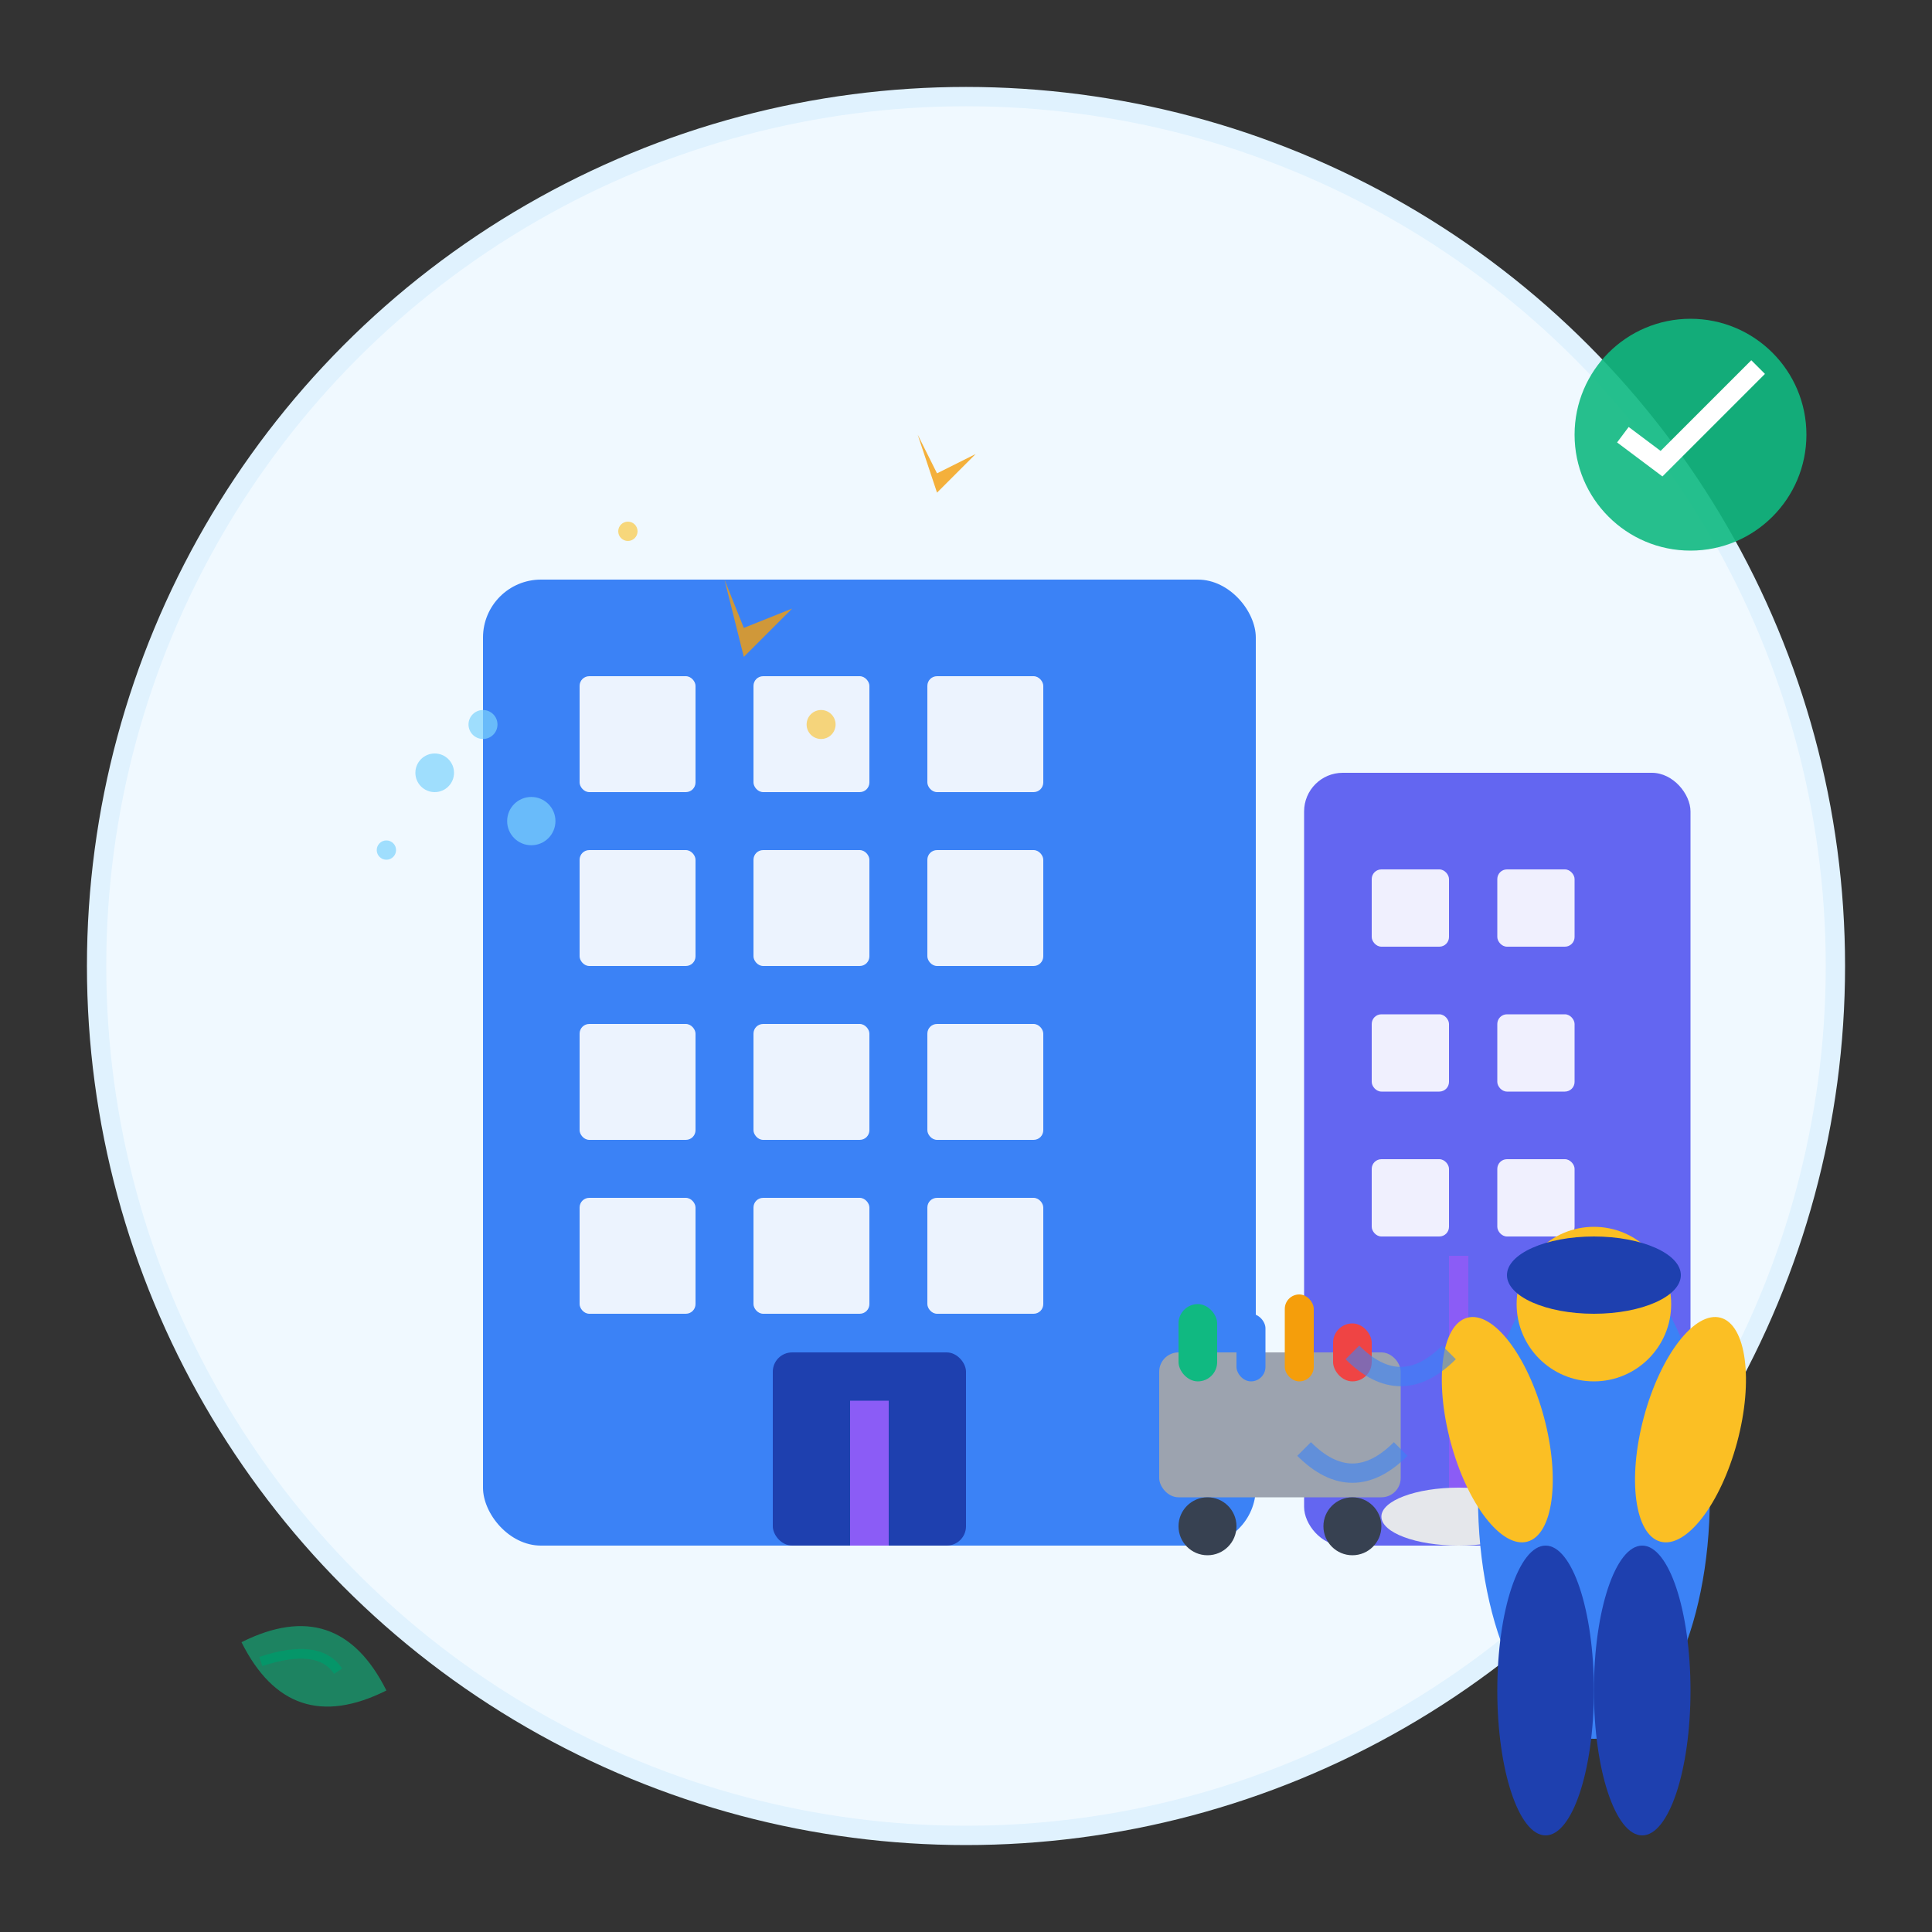 <svg width="200" height="200" viewBox="0 0 200 200" fill="none" xmlns="http://www.w3.org/2000/svg">
  <rect x="0" y="0" width="200" height="200" fill="#333333" stroke="none"/>
  <!-- Background circle -->
  <circle cx="100" cy="100" r="90" fill="#f0f9ff" stroke="#e0f2fe" stroke-width="2"/>
  
  <!-- Office building -->
  <g transform="translate(30, 40)">
    <!-- Main building -->
    <rect x="20" y="20" width="80" height="100" fill="#3b82f6" rx="6"/>
    
    <!-- Windows grid -->
    <rect x="30" y="30" width="12" height="12" fill="#ffffff" opacity="0.9" rx="1"/>
    <rect x="48" y="30" width="12" height="12" fill="#ffffff" opacity="0.9" rx="1"/>
    <rect x="66" y="30" width="12" height="12" fill="#ffffff" opacity="0.9" rx="1"/>
    
    <rect x="30" y="48" width="12" height="12" fill="#ffffff" opacity="0.9" rx="1"/>
    <rect x="48" y="48" width="12" height="12" fill="#ffffff" opacity="0.9" rx="1"/>
    <rect x="66" y="48" width="12" height="12" fill="#ffffff" opacity="0.9" rx="1"/>
    
    <rect x="30" y="66" width="12" height="12" fill="#ffffff" opacity="0.9" rx="1"/>
    <rect x="48" y="66" width="12" height="12" fill="#ffffff" opacity="0.9" rx="1"/>
    <rect x="66" y="66" width="12" height="12" fill="#ffffff" opacity="0.9" rx="1"/>
    
    <rect x="30" y="84" width="12" height="12" fill="#ffffff" opacity="0.9" rx="1"/>
    <rect x="48" y="84" width="12" height="12" fill="#ffffff" opacity="0.9" rx="1"/>
    <rect x="66" y="84" width="12" height="12" fill="#ffffff" opacity="0.9" rx="1"/>
    
    <!-- Entrance -->
    <rect x="50" y="100" width="20" height="20" fill="#1e40af" rx="2"/>
    <rect x="58" y="105" width="4" height="15" fill="#8b5cf6"/>
    
    <!-- Side building -->
    <rect x="105" y="40" width="40" height="80" fill="#6366f1" rx="4"/>
    <rect x="112" y="50" width="8" height="8" fill="#ffffff" opacity="0.9" rx="1"/>
    <rect x="125" y="50" width="8" height="8" fill="#ffffff" opacity="0.9" rx="1"/>
    <rect x="112" y="65" width="8" height="8" fill="#ffffff" opacity="0.9" rx="1"/>
    <rect x="125" y="65" width="8" height="8" fill="#ffffff" opacity="0.9" rx="1"/>
    <rect x="112" y="80" width="8" height="8" fill="#ffffff" opacity="0.9" rx="1"/>
    <rect x="125" y="80" width="8" height="8" fill="#ffffff" opacity="0.9" rx="1"/>
  </g>
  
  <!-- Cleaning equipment -->
  <g transform="translate(120, 130)">
    <!-- Cleaning cart -->
    <rect x="0" y="10" width="25" height="15" fill="#9ca3af" rx="2"/>
    <circle cx="5" cy="28" r="3" fill="#374151"/>
    <circle cx="20" cy="28" r="3" fill="#374151"/>
    
    <!-- Cleaning supplies on cart -->
    <rect x="2" y="5" width="4" height="8" fill="#10b981" rx="2"/>
    <rect x="8" y="6" width="3" height="7" fill="#3b82f6" rx="1.5"/>
    <rect x="13" y="4" width="3" height="9" fill="#f59e0b" rx="1.5"/>
    <rect x="18" y="7" width="4" height="6" fill="#ef4444" rx="2"/>
    
    <!-- Mop -->
    <rect x="30" y="0" width="2" height="25" fill="#8b5cf6"/>
    <ellipse cx="31" cy="27" rx="8" ry="3" fill="#e5e7eb"/>
  </g>
  
  <!-- Professional cleaner -->
  <g transform="translate(150, 120)">
    <!-- Body -->
    <ellipse cx="15" cy="35" rx="12" ry="25" fill="#3b82f6"/>
    
    <!-- Head -->
    <circle cx="15" cy="15" r="8" fill="#fbbf24"/>
    
    <!-- Cap -->
    <ellipse cx="15" cy="12" rx="9" ry="4" fill="#1e40af"/>
    
    <!-- Arms -->
    <ellipse cx="5" cy="28" rx="5" ry="12" fill="#fbbf24" transform="rotate(-15 5 28)"/>
    <ellipse cx="25" cy="28" rx="5" ry="12" fill="#fbbf24" transform="rotate(15 25 28)"/>
    
    <!-- Legs -->
    <ellipse cx="10" cy="55" rx="5" ry="15" fill="#1e40af"/>
    <ellipse cx="20" cy="55" rx="5" ry="15" fill="#1e40af"/>
  </g>
  
  <!-- Cleaning effects -->
  <g>
    <!-- Spray particles -->
    <circle cx="45" cy="80" r="2" fill="#7dd3fc" opacity="0.7"/>
    <circle cx="50" cy="75" r="1.5" fill="#7dd3fc" opacity="0.7"/>
    <circle cx="55" cy="85" r="2.5" fill="#7dd3fc" opacity="0.7"/>
    <circle cx="40" cy="88" r="1" fill="#7dd3fc" opacity="0.7"/>
    
    <!-- Motion lines -->
    <path d="M140 140 Q145 145 150 140" stroke="#3b82f6" stroke-width="2" fill="none" opacity="0.6"/>
    <path d="M135 150 Q140 155 145 150" stroke="#3b82f6" stroke-width="2" fill="none" opacity="0.6"/>
    
    <!-- Sparkles on building windows -->
    <path d="M75 60 L77 65 L82 63 L77 68 L75 60 Z" fill="#f59e0b" opacity="0.8"/>
    <path d="M95 45 L97 49 L101 47 L97 51 L95 45 Z" fill="#f59e0b" opacity="0.8"/>
    <circle cx="65" cy="55" r="1" fill="#fbbf24" opacity="0.6"/>
    <circle cx="85" cy="75" r="1.5" fill="#fbbf24" opacity="0.6"/>
  </g>
  
  <!-- Clean certification badge -->
  <g transform="translate(160, 30)">
    <circle cx="15" cy="15" r="12" fill="#10b981" opacity="0.9"/>
    <path d="M8 15 L12 18 L22 8" stroke="#ffffff" stroke-width="2" fill="none"/>
  </g>
  
  <!-- Eco-friendly elements -->
  <g transform="translate(20, 160)">
    <path d="M5 10 Q15 5 20 15 Q10 20 5 10 Z" fill="#10b981" opacity="0.6"/>
    <path d="M7 12 Q13 10 15 13" stroke="#059669" stroke-width="1" fill="none"/>
  </g>
</svg>
